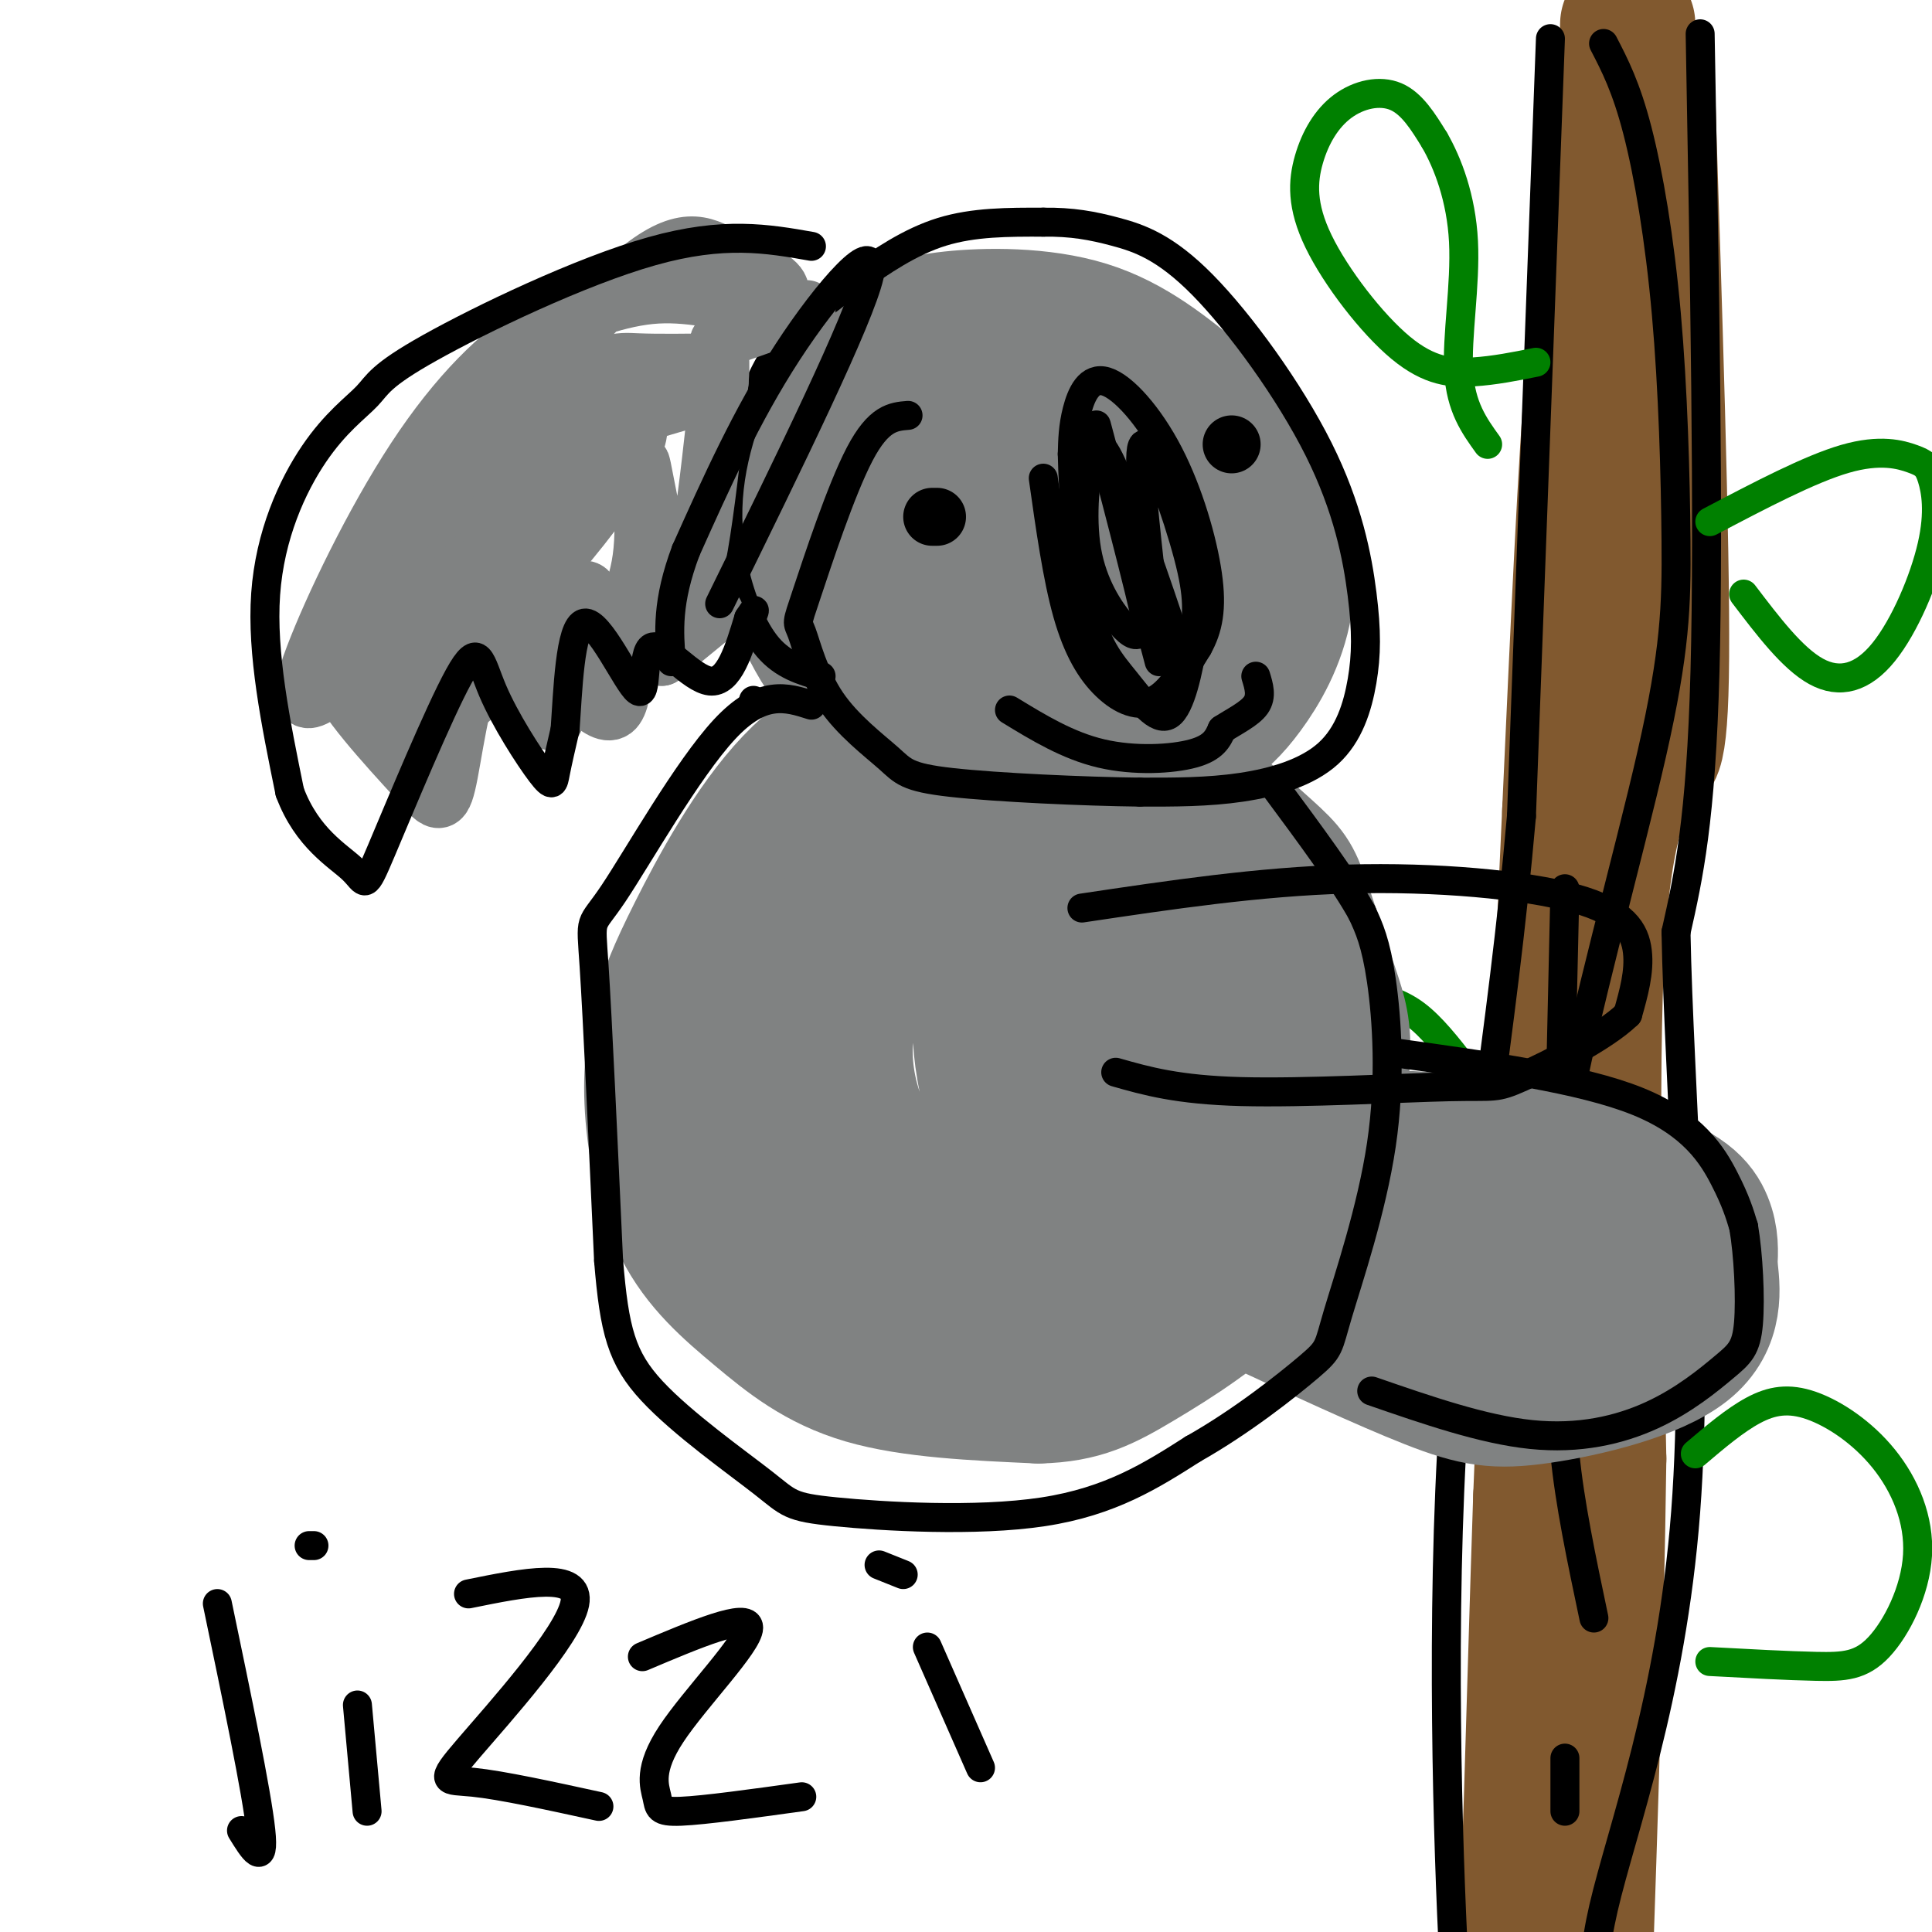 <svg viewBox='0 0 400 400' version='1.1' xmlns='http://www.w3.org/2000/svg' xmlns:xlink='http://www.w3.org/1999/xlink'><g fill='none' stroke='rgb(129,89,47)' stroke-width='28' stroke-linecap='round' stroke-linejoin='round'><path d='M337,5c-0.417,17.667 -0.833,35.333 -2,47c-1.167,11.667 -3.083,17.333 -5,23'/><path d='M330,75c-1.667,19.333 -3.333,56.167 -5,93'/><path d='M325,168c-1.833,39.167 -3.917,90.583 -6,142'/><path d='M319,310c-1.511,44.578 -2.289,85.022 -4,111c-1.711,25.978 -4.356,37.489 -7,49'/><path d='M308,470c-1.167,8.667 -0.583,5.833 0,3'/><path d='M341,16c1.583,48.417 3.167,96.833 3,120c-0.167,23.167 -2.083,21.083 -4,19'/><path d='M340,155c-2.622,6.022 -7.178,11.578 -9,36c-1.822,24.422 -0.911,67.711 0,111'/><path d='M331,302c-0.500,37.000 -1.750,74.000 -3,111'/></g>
<g fill='none' stroke='rgb(0,0,0)' stroke-width='6' stroke-linecap='round' stroke-linejoin='round'><path d='M321,8c0.000,0.000 -6.000,161.000 -6,161'/><path d='M315,169c-4.060,46.500 -11.208,82.250 -14,124c-2.792,41.750 -1.226,89.500 0,113c1.226,23.500 2.113,22.750 3,22'/><path d='M352,7c0.917,50.500 1.833,101.000 1,132c-0.833,31.000 -3.417,42.500 -6,54'/><path d='M347,193c0.560,30.929 4.958,81.250 2,120c-2.958,38.750 -13.274,65.929 -17,82c-3.726,16.071 -0.863,21.036 2,26'/><path d='M334,421c0.333,4.333 0.167,2.167 0,0'/></g>
<g fill='none' stroke='rgb(0,128,0)' stroke-width='6' stroke-linecap='round' stroke-linejoin='round'><path d='M318,75c-4.285,0.860 -8.571,1.721 -13,2c-4.429,0.279 -9.002,-0.023 -15,-5c-5.998,-4.977 -13.422,-14.629 -17,-22c-3.578,-7.371 -3.310,-12.460 -2,-17c1.310,-4.540 3.660,-8.530 7,-11c3.340,-2.470 7.668,-3.420 11,-2c3.332,1.420 5.666,5.210 8,9'/><path d='M297,29c2.726,4.714 5.542,12.000 6,21c0.458,9.000 -1.440,19.714 -1,27c0.440,7.286 3.220,11.143 6,15'/><path d='M354,108c10.355,-5.443 20.709,-10.886 28,-13c7.291,-2.114 11.518,-0.898 14,0c2.482,0.898 3.220,1.478 4,4c0.780,2.522 1.601,6.985 0,14c-1.601,7.015 -5.623,16.581 -10,22c-4.377,5.419 -9.108,6.691 -14,4c-4.892,-2.691 -9.946,-9.346 -15,-16'/><path d='M303,221c-3.299,-4.238 -6.598,-8.476 -10,-11c-3.402,-2.524 -6.907,-3.335 -10,-4c-3.093,-0.665 -5.774,-1.186 -10,2c-4.226,3.186 -9.997,10.077 -13,15c-3.003,4.923 -3.238,7.876 -1,12c2.238,4.124 6.949,9.418 12,12c5.051,2.582 10.443,2.452 15,1c4.557,-1.452 8.278,-4.226 12,-7'/><path d='M351,301c4.099,-3.480 8.197,-6.961 12,-9c3.803,-2.039 7.310,-2.637 12,-1c4.690,1.637 10.563,5.508 15,11c4.437,5.492 7.437,12.606 7,20c-0.437,7.394 -4.310,15.068 -8,19c-3.690,3.932 -7.197,4.124 -13,4c-5.803,-0.124 -13.901,-0.562 -22,-1'/></g>
<g fill='none' stroke='rgb(0,0,0)' stroke-width='6' stroke-linecap='round' stroke-linejoin='round'><path d='M332,9c2.342,4.518 4.684,9.037 7,18c2.316,8.963 4.607,22.371 6,38c1.393,15.629 1.889,33.478 2,47c0.111,13.522 -0.162,22.718 -5,44c-4.838,21.282 -14.239,54.652 -18,76c-3.761,21.348 -1.880,30.674 0,40'/><path d='M324,272c-0.267,11.156 -0.933,19.044 0,29c0.933,9.956 3.467,21.978 6,34'/><path d='M324,184c0.000,0.000 -1.000,44.000 -1,44'/><path d='M324,364c0.000,0.000 0.000,11.000 0,11'/></g>
<g fill='none' stroke='rgb(128,130,130)' stroke-width='28' stroke-linecap='round' stroke-linejoin='round'><path d='M249,83c-7.285,-6.035 -14.569,-12.070 -24,-15c-9.431,-2.930 -21.007,-2.755 -28,-2c-6.993,0.755 -9.403,2.088 -13,5c-3.597,2.912 -8.382,7.401 -12,12c-3.618,4.599 -6.070,9.308 -8,14c-1.930,4.692 -3.339,9.367 -2,17c1.339,7.633 5.425,18.225 12,26c6.575,7.775 15.639,12.734 25,16c9.361,3.266 19.020,4.841 26,5c6.980,0.159 11.280,-1.097 15,-3c3.720,-1.903 6.860,-4.451 10,-7'/><path d='M250,151c2.870,-2.137 5.046,-3.980 8,-8c2.954,-4.020 6.688,-10.216 8,-18c1.312,-7.784 0.204,-17.156 -5,-26c-5.204,-8.844 -14.503,-17.159 -23,-22c-8.497,-4.841 -16.192,-6.207 -24,-5c-7.808,1.207 -15.730,4.986 -21,8c-5.270,3.014 -7.887,5.263 -10,12c-2.113,6.737 -3.721,17.960 -3,26c0.721,8.040 3.771,12.895 6,17c2.229,4.105 3.637,7.458 10,10c6.363,2.542 17.682,4.271 29,6'/><path d='M225,151c7.863,0.394 13.020,-1.623 16,-3c2.980,-1.377 3.781,-2.116 4,-8c0.219,-5.884 -0.145,-16.915 -2,-25c-1.855,-8.085 -5.199,-13.224 -11,-18c-5.801,-4.776 -14.057,-9.190 -21,-11c-6.943,-1.810 -12.573,-1.018 -17,0c-4.427,1.018 -7.650,2.260 -10,3c-2.350,0.740 -3.828,0.976 -5,6c-1.172,5.024 -2.038,14.835 -2,21c0.038,6.165 0.980,8.682 3,13c2.020,4.318 5.119,10.435 10,15c4.881,4.565 11.546,7.577 18,9c6.454,1.423 12.699,1.258 18,0c5.301,-1.258 9.658,-3.608 14,-8c4.342,-4.392 8.669,-10.826 10,-16c1.331,-5.174 -0.335,-9.087 -2,-13'/><path d='M248,116c-3.913,-5.357 -12.695,-12.249 -21,-14c-8.305,-1.751 -16.132,1.640 -21,5c-4.868,3.360 -6.776,6.690 -7,12c-0.224,5.310 1.237,12.600 2,17c0.763,4.400 0.827,5.912 6,9c5.173,3.088 15.454,7.754 21,9c5.546,1.246 6.359,-0.927 8,-2c1.641,-1.073 4.112,-1.046 5,-7c0.888,-5.954 0.194,-17.888 -4,-27c-4.194,-9.112 -11.887,-15.401 -18,-19c-6.113,-3.599 -10.646,-4.507 -14,-4c-3.354,0.507 -5.530,2.431 -6,6c-0.470,3.569 0.765,8.785 2,14'/><path d='M201,115c0.581,3.572 1.033,5.500 4,9c2.967,3.500 8.449,8.570 15,11c6.551,2.430 14.171,2.221 18,0c3.829,-2.221 3.867,-6.452 3,-10c-0.867,-3.548 -2.639,-6.413 -5,-9c-2.361,-2.587 -5.310,-4.896 -8,-6c-2.690,-1.104 -5.120,-1.002 -8,0c-2.880,1.002 -6.211,2.904 -8,4c-1.789,1.096 -2.034,1.388 -1,6c1.034,4.612 3.349,13.546 6,18c2.651,4.454 5.637,4.430 8,3c2.363,-1.430 4.104,-4.266 3,-8c-1.104,-3.734 -5.052,-8.367 -9,-13'/><path d='M219,120c-2.000,-2.500 -2.500,-2.250 -3,-2'/><path d='M205,145c-4.487,-0.025 -8.974,-0.049 -16,2c-7.026,2.049 -16.590,6.172 -25,15c-8.410,8.828 -15.665,22.360 -20,31c-4.335,8.640 -5.748,12.388 -7,17c-1.252,4.612 -2.341,10.090 -2,18c0.341,7.910 2.112,18.254 6,26c3.888,7.746 9.893,12.893 16,18c6.107,5.107 12.316,10.173 22,13c9.684,2.827 22.842,3.413 36,4'/><path d='M215,289c9.077,-0.196 13.771,-2.687 21,-7c7.229,-4.313 16.993,-10.450 24,-18c7.007,-7.550 11.256,-16.513 14,-25c2.744,-8.487 3.981,-16.497 4,-22c0.019,-5.503 -1.181,-8.499 -3,-14c-1.819,-5.501 -4.258,-13.506 -6,-18c-1.742,-4.494 -2.788,-5.475 -9,-11c-6.212,-5.525 -17.591,-15.592 -25,-20c-7.409,-4.408 -10.850,-3.156 -17,-3c-6.150,0.156 -15.009,-0.783 -24,5c-8.991,5.783 -18.113,18.288 -23,29c-4.887,10.712 -5.539,19.632 -5,28c0.539,8.368 2.270,16.184 4,24'/><path d='M170,237c1.749,7.543 4.120,14.400 8,19c3.880,4.600 9.268,6.944 14,9c4.732,2.056 8.808,3.825 19,2c10.192,-1.825 26.500,-7.243 36,-13c9.500,-5.757 12.192,-11.853 15,-20c2.808,-8.147 5.732,-18.345 6,-27c0.268,-8.655 -2.119,-15.766 -4,-21c-1.881,-5.234 -3.255,-8.591 -8,-13c-4.745,-4.409 -12.861,-9.870 -21,-12c-8.139,-2.130 -16.300,-0.927 -24,1c-7.700,1.927 -14.937,4.579 -23,12c-8.063,7.421 -16.951,19.610 -22,29c-5.049,9.390 -6.261,15.981 -6,25c0.261,9.019 1.993,20.467 5,29c3.007,8.533 7.288,14.152 14,17c6.712,2.848 15.856,2.924 25,3'/><path d='M204,277c6.624,-1.168 10.684,-5.589 15,-10c4.316,-4.411 8.887,-8.813 13,-15c4.113,-6.187 7.768,-14.160 10,-21c2.232,-6.840 3.039,-12.546 3,-18c-0.039,-5.454 -0.926,-10.655 -2,-16c-1.074,-5.345 -2.337,-10.833 -7,-15c-4.663,-4.167 -12.726,-7.011 -20,-8c-7.274,-0.989 -13.757,-0.121 -21,2c-7.243,2.121 -15.244,5.495 -22,15c-6.756,9.505 -12.267,25.143 -12,35c0.267,9.857 6.311,13.934 15,19c8.689,5.066 20.023,11.119 27,14c6.977,2.881 9.599,2.588 13,1c3.401,-1.588 7.583,-4.473 12,-9c4.417,-4.527 9.071,-10.698 10,-18c0.929,-7.302 -1.865,-15.735 -4,-22c-2.135,-6.265 -3.610,-10.361 -9,-15c-5.390,-4.639 -14.695,-9.819 -24,-15'/><path d='M201,181c-7.829,-0.200 -15.402,6.802 -19,11c-3.598,4.198 -3.220,5.594 -4,9c-0.780,3.406 -2.716,8.822 -3,15c-0.284,6.178 1.086,13.120 4,19c2.914,5.880 7.374,10.700 15,12c7.626,1.300 18.420,-0.921 24,-3c5.580,-2.079 5.948,-4.016 7,-7c1.052,-2.984 2.788,-7.015 2,-13c-0.788,-5.985 -4.099,-13.924 -7,-18c-2.901,-4.076 -5.393,-4.287 -8,-4c-2.607,0.287 -5.328,1.074 -7,3c-1.672,1.926 -2.293,4.991 -2,10c0.293,5.009 1.501,11.961 4,17c2.499,5.039 6.288,8.164 11,9c4.712,0.836 10.346,-0.618 13,-2c2.654,-1.382 2.327,-2.691 2,-4'/><path d='M233,235c-0.227,-5.979 -1.796,-18.925 -4,-25c-2.204,-6.075 -5.044,-5.278 -7,-6c-1.956,-0.722 -3.026,-2.964 -5,2c-1.974,4.964 -4.850,17.132 -5,26c-0.150,8.868 2.425,14.434 5,20'/><path d='M273,237c5.411,-0.970 10.821,-1.940 23,-1c12.179,0.940 31.125,3.792 42,7c10.875,3.208 13.679,6.774 15,10c1.321,3.226 1.161,6.113 1,9'/><path d='M354,262c0.595,4.643 1.582,11.750 -5,17c-6.582,5.250 -20.734,8.644 -30,10c-9.266,1.356 -13.648,0.673 -23,-3c-9.352,-3.673 -23.676,-10.337 -38,-17'/><path d='M258,269c-6.333,-2.833 -3.167,-1.417 0,0'/><path d='M286,252c12.083,9.238 24.166,18.475 33,22c8.834,3.525 14.419,1.337 17,-1c2.581,-2.337 2.156,-4.821 3,-6c0.844,-1.179 2.955,-1.051 -3,-4c-5.955,-2.949 -19.978,-8.974 -34,-15'/><path d='M302,248c-0.667,-0.333 14.667,6.333 30,13'/></g>
<g fill='none' stroke='rgb(0,0,0)' stroke-width='6' stroke-linecap='round' stroke-linejoin='round'><path d='M156,145c0.000,0.000 0.000,0.000 0,0'/><path d='M170,140c-3.908,-1.137 -7.816,-2.274 -11,-6c-3.184,-3.726 -5.645,-10.042 -7,-16c-1.355,-5.958 -1.605,-11.558 -1,-17c0.605,-5.442 2.065,-10.726 4,-16c1.935,-5.274 4.343,-10.537 8,-15c3.657,-4.463 8.561,-8.125 14,-12c5.439,-3.875 11.411,-7.964 18,-10c6.589,-2.036 13.794,-2.018 21,-2'/><path d='M216,46c5.906,-0.085 10.171,0.703 15,2c4.829,1.297 10.224,3.104 18,11c7.776,7.896 17.935,21.881 24,34c6.065,12.119 8.037,22.372 9,30c0.963,7.628 0.918,12.632 0,18c-0.918,5.368 -2.709,11.099 -7,15c-4.291,3.901 -11.083,5.972 -18,7c-6.917,1.028 -13.958,1.014 -21,1'/><path d='M236,164c-11.464,-0.130 -29.623,-0.955 -39,-2c-9.377,-1.045 -9.971,-2.311 -13,-5c-3.029,-2.689 -8.491,-6.801 -12,-12c-3.509,-5.199 -5.064,-11.486 -6,-14c-0.936,-2.514 -1.252,-1.254 1,-8c2.252,-6.746 7.072,-21.499 11,-29c3.928,-7.501 6.964,-7.751 10,-8'/><path d='M168,146c-5.143,-1.649 -10.286,-3.298 -18,5c-7.714,8.298 -18.000,26.542 -23,34c-5.000,7.458 -4.714,4.131 -4,15c0.714,10.869 1.857,35.935 3,61'/><path d='M126,261c1.193,14.485 2.676,20.199 9,27c6.324,6.801 17.489,14.689 23,19c5.511,4.311 5.368,5.045 15,6c9.632,0.955 29.038,2.130 43,0c13.962,-2.130 22.481,-7.565 31,-13'/><path d='M247,300c10.010,-5.629 19.536,-13.202 24,-17c4.464,-3.798 3.867,-3.822 6,-11c2.133,-7.178 6.997,-21.509 9,-35c2.003,-13.491 1.144,-26.140 0,-34c-1.144,-7.860 -2.572,-10.930 -4,-14'/><path d='M282,189c-3.667,-6.667 -10.833,-16.333 -18,-26'/><path d='M289,218c19.200,2.667 38.400,5.333 50,10c11.600,4.667 15.600,11.333 18,16c2.400,4.667 3.200,7.333 4,10'/><path d='M361,254c0.984,5.668 1.443,14.839 1,20c-0.443,5.161 -1.789,6.311 -5,9c-3.211,2.689 -8.288,6.916 -15,10c-6.712,3.084 -15.061,5.024 -25,4c-9.939,-1.024 -21.470,-5.012 -33,-9'/><path d='M224,188c18.327,-2.738 36.655,-5.476 55,-6c18.345,-0.524 36.708,1.167 47,4c10.292,2.833 12.512,6.810 13,11c0.488,4.190 -0.756,8.595 -2,13'/><path d='M337,210c-4.986,4.863 -16.450,10.520 -22,13c-5.550,2.480 -5.187,1.783 -15,2c-9.813,0.217 -29.804,1.348 -43,1c-13.196,-0.348 -19.598,-2.174 -26,-4'/><path d='M216,99c1.452,10.292 2.905,20.583 5,28c2.095,7.417 4.833,11.958 8,15c3.167,3.042 6.762,4.583 10,3c3.238,-1.583 6.119,-6.292 9,-11'/><path d='M248,134c2.144,-3.844 3.006,-7.953 2,-15c-1.006,-7.047 -3.878,-17.033 -8,-25c-4.122,-7.967 -9.494,-13.914 -13,-15c-3.506,-1.086 -5.144,2.690 -6,6c-0.856,3.310 -0.928,6.155 -1,9'/><path d='M222,94c0.166,7.609 1.079,22.133 3,31c1.921,8.867 4.848,12.077 8,16c3.152,3.923 6.527,8.560 9,7c2.473,-1.560 4.044,-9.315 5,-15c0.956,-5.685 1.296,-9.300 -1,-18c-2.296,-8.700 -7.227,-22.486 -9,-23c-1.773,-0.514 -0.386,12.243 1,25'/><path d='M238,117c2.366,10.531 7.781,24.359 7,21c-0.781,-3.359 -7.758,-23.906 -12,-35c-4.242,-11.094 -5.750,-12.735 -7,-9c-1.250,3.735 -2.242,12.847 -1,20c1.242,7.153 4.719,12.349 7,15c2.281,2.651 3.366,2.757 4,2c0.634,-0.757 0.817,-2.379 1,-4'/><path d='M237,127c-2.644,-11.467 -9.756,-38.133 -10,-39c-0.244,-0.867 6.378,24.067 13,49'/><path d='M209,147c6.044,3.689 12.089,7.378 19,9c6.911,1.622 14.689,1.178 19,0c4.311,-1.178 5.156,-3.089 6,-5'/><path d='M253,151c2.489,-1.622 5.711,-3.178 7,-5c1.289,-1.822 0.644,-3.911 0,-6'/></g>
<g fill='none' stroke='rgb(0,0,0)' stroke-width='12' stroke-linecap='round' stroke-linejoin='round'><path d='M193,107c0.000,0.000 1.000,0.000 1,0'/><path d='M255,92c0.000,0.000 0.000,0.000 0,0'/></g>
<g fill='none' stroke='rgb(128,130,130)' stroke-width='12' stroke-linecap='round' stroke-linejoin='round'><path d='M149,75c-6.356,0.089 -12.711,0.178 -17,0c-4.289,-0.178 -6.511,-0.622 -15,7c-8.489,7.622 -23.244,23.311 -38,39'/><path d='M79,121c-8.933,9.044 -12.267,12.156 -10,18c2.267,5.844 10.133,14.422 18,23'/><path d='M87,162c3.901,4.732 4.653,5.064 6,-2c1.347,-7.064 3.289,-21.522 7,-24c3.711,-2.478 9.191,7.025 12,11c2.809,3.975 2.945,2.421 3,0c0.055,-2.421 0.027,-5.711 0,-9'/><path d='M115,138c2.619,1.869 9.167,11.042 12,9c2.833,-2.042 1.952,-15.298 3,-19c1.048,-3.702 4.024,2.149 7,8'/><path d='M137,136c0.000,0.000 11.000,-9.000 11,-9'/><path d='M145,82c-15.911,4.533 -31.822,9.067 -43,19c-11.178,9.933 -17.622,25.267 -18,26c-0.378,0.733 5.311,-13.133 11,-27'/><path d='M95,100c8.886,-13.597 25.600,-34.090 36,-43c10.400,-8.910 14.486,-6.235 19,-4c4.514,2.235 9.457,4.032 11,6c1.543,1.968 -0.315,4.107 -5,4c-4.685,-0.107 -12.196,-2.459 -20,-2c-7.804,0.459 -15.902,3.730 -24,7'/><path d='M112,68c-8.370,4.927 -17.295,13.743 -26,27c-8.705,13.257 -17.190,30.954 -21,41c-3.810,10.046 -2.946,12.442 8,2c10.946,-10.442 31.973,-33.721 53,-57'/><path d='M126,81c8.713,-8.822 3.996,-2.378 6,-2c2.004,0.378 10.730,-5.310 0,9c-10.730,14.310 -40.917,48.619 -45,55c-4.083,6.381 17.939,-15.167 31,-31c13.061,-15.833 17.160,-25.952 12,-24c-5.160,1.952 -19.580,15.976 -34,30'/><path d='M96,118c-8.146,8.330 -11.512,14.155 -14,20c-2.488,5.845 -4.100,11.711 -2,14c2.100,2.289 7.912,1.001 16,-6c8.088,-7.001 18.454,-19.715 23,-23c4.546,-3.285 3.273,2.857 2,9'/><path d='M121,132c0.990,1.768 2.464,1.686 5,-1c2.536,-2.686 6.133,-7.978 7,-17c0.867,-9.022 -0.997,-21.775 0,-17c0.997,4.775 4.856,27.079 8,27c3.144,-0.079 5.572,-22.539 8,-45'/><path d='M149,79c0.711,-8.733 -1.511,-8.067 1,-9c2.511,-0.933 9.756,-3.467 17,-6'/></g>
<g fill='none' stroke='rgb(0,0,0)' stroke-width='6' stroke-linecap='round' stroke-linejoin='round'><path d='M168,51c-9.067,-1.592 -18.133,-3.184 -33,1c-14.867,4.184 -35.533,14.143 -46,20c-10.467,5.857 -10.733,7.611 -13,10c-2.267,2.389 -6.533,5.412 -11,12c-4.467,6.588 -9.133,16.739 -10,29c-0.867,12.261 2.067,26.630 5,41'/><path d='M60,164c3.594,9.630 10.080,13.206 13,16c2.920,2.794 2.273,4.807 6,-4c3.727,-8.807 11.827,-28.435 16,-36c4.173,-7.565 4.417,-3.069 7,3c2.583,6.069 7.503,13.711 10,17c2.497,3.289 2.571,2.225 3,0c0.429,-2.225 1.215,-5.613 2,-9'/><path d='M117,151c0.552,-7.412 0.932,-21.442 4,-22c3.068,-0.558 8.822,12.356 11,14c2.178,1.644 0.779,-7.980 3,-9c2.221,-1.020 8.063,6.566 12,7c3.937,0.434 5.968,-6.283 8,-13'/><path d='M155,128c1.500,-2.333 1.250,-1.667 1,-1'/><path d='M149,125c14.511,-29.578 29.022,-59.156 31,-68c1.978,-8.844 -8.578,3.044 -17,16c-8.422,12.956 -14.711,26.978 -21,41'/><path d='M142,114c-4.000,10.667 -3.500,16.833 -3,23'/><path d='M45,332c4.083,19.583 8.167,39.167 9,47c0.833,7.833 -1.583,3.917 -4,0'/><path d='M74,353c0.000,0.000 2.000,22.000 2,22'/><path d='M64,320c0.000,0.000 1.000,0.000 1,0'/><path d='M97,330c11.661,-2.369 23.321,-4.738 22,2c-1.321,6.738 -15.625,22.583 -22,30c-6.375,7.417 -4.821,6.405 1,7c5.821,0.595 15.911,2.798 26,5'/><path d='M133,343c11.019,-4.662 22.038,-9.324 22,-6c-0.038,3.324 -11.134,14.633 -16,22c-4.866,7.367 -3.502,10.791 -3,13c0.502,2.209 0.144,3.203 5,3c4.856,-0.203 14.928,-1.601 25,-3'/><path d='M192,341c0.000,0.000 11.000,25.000 11,25'/><path d='M182,324c0.000,0.000 5.000,2.000 5,2'/></g>
</svg>